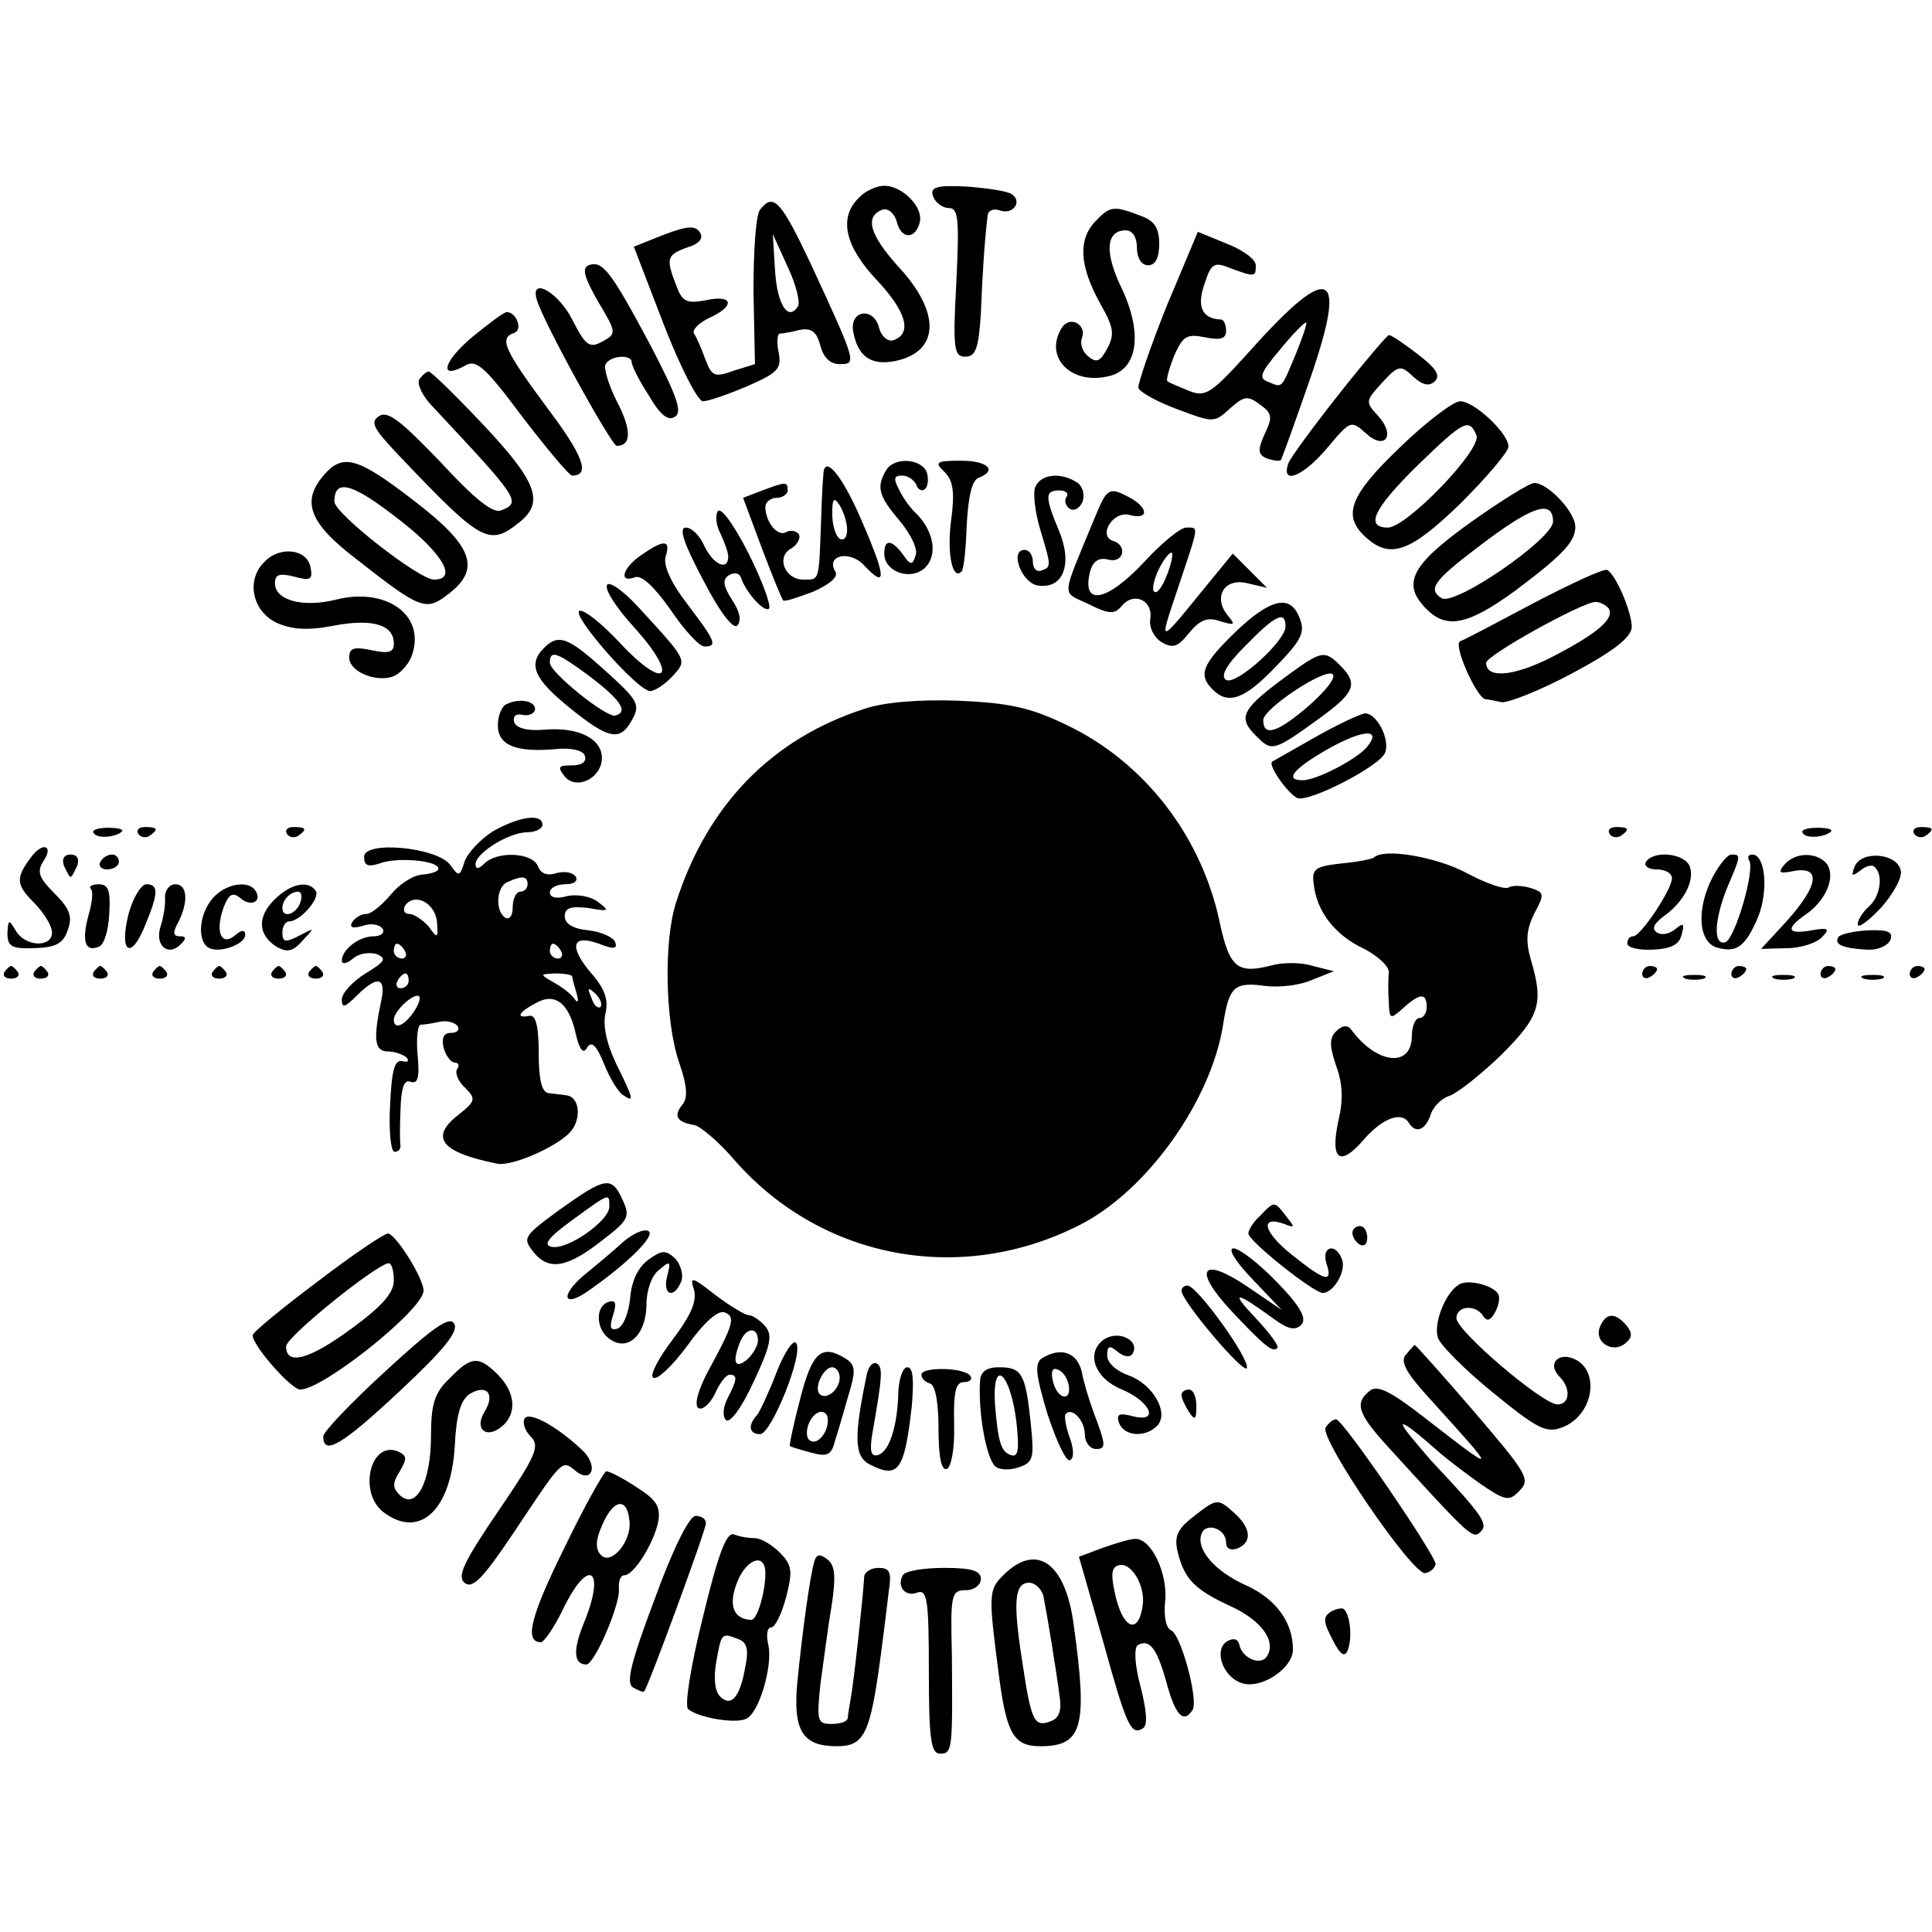 <?xml version="1.0" standalone="no"?>
<!DOCTYPE svg PUBLIC "-//W3C//DTD SVG 20010904//EN"
 "http://www.w3.org/TR/2001/REC-SVG-20010904/DTD/svg10.dtd">
<svg version="1.0" xmlns="http://www.w3.org/2000/svg"
 width="260pt" height="260pt" viewBox="0 0 260 260"
 preserveAspectRatio="xMidYMid meet">
<g transform="translate(0,260) scale(0.1,-0.1)"
fill="#000000" stroke="none">
<path d="M1156 2334 c-28 -27 -19 -66 25 -112 39 -42 47 -71 21 -80 -7 -2 -16
5 -19 17 -7 28 -39 24 -35 -4 6 -35 24 -47 56 -41 60 12 63 64 6 126 -40 44
-47 69 -22 78 7 2 16 -5 19 -17 6 -24 26 -23 31 1 4 20 -24 48 -48 48 -10 0
-26 -7 -34 -16z"/>
<path d="M1256 2335 c3 -8 13 -15 21 -15 13 0 14 -16 10 -100 -5 -90 -3 -100
12 -100 14 0 18 11 21 58 2 53 5 97 9 131 0 7 7 11 16 8 18 -7 32 12 16 22 -6
4 -34 8 -61 10 -41 2 -49 -1 -44 -14z"/>
<path d="M1023 2318 c-6 -7 -9 -57 -9 -110 l2 -98 -29 -9 c-25 -9 -29 -8 -38
16 -5 14 -12 30 -15 34 -3 5 6 14 20 21 36 16 33 32 -4 24 -26 -5 -32 -2 -40
20 -14 36 -13 41 15 51 16 5 22 12 17 20 -6 10 -17 9 -49 -3 l-40 -16 40 -104
c22 -57 46 -104 53 -104 7 0 33 9 59 20 41 18 47 23 43 45 -3 14 -2 25 1 26 3
0 16 2 27 5 17 3 23 -3 28 -21 4 -16 13 -25 26 -25 23 0 23 1 -38 133 -41 87
-51 98 -69 75z m51 -130 c-13 -21 -28 1 -31 48 l-3 49 20 -44 c11 -23 17 -47
14 -53z"/>
<path d="M1476 2304 c-26 -25 -24 -62 6 -115 17 -30 18 -40 8 -58 -9 -17 -14
-20 -25 -11 -8 6 -12 17 -9 25 7 18 -16 31 -27 14 -25 -40 13 -78 64 -65 38 9
45 57 17 117 -24 49 -22 79 5 79 9 0 15 -9 15 -23 0 -14 6 -24 15 -24 10 0 15
10 15 29 0 21 -6 31 -26 38 -34 13 -40 13 -58 -6z"/>
<path d="M1570 2188 c-22 -55 -39 -105 -38 -110 2 -6 26 -19 53 -29 48 -18 49
-18 70 1 19 17 24 18 40 6 17 -12 18 -17 7 -40 -10 -22 -9 -28 3 -33 9 -3 17
-4 19 -2 1 2 19 51 39 109 51 147 28 159 -78 41 -55 -61 -62 -66 -85 -57 -14
6 -27 11 -29 13 -2 1 2 16 9 34 12 27 17 30 42 25 21 -4 28 -2 28 9 0 8 -3 15
-7 15 -25 1 -33 17 -22 48 9 28 13 30 35 21 33 -12 34 -12 34 4 0 8 -18 21
-39 29 l-39 16 -42 -100z m174 -64 c-20 -48 -18 -46 -37 -38 -14 5 -11 12 16
44 17 21 33 37 35 36 1 -2 -5 -20 -14 -42z"/>
<path d="M792 2243 c-9 -4 -6 -16 13 -49 25 -42 25 -43 5 -54 -17 -9 -22 -5
-40 30 -18 36 -56 58 -48 28 7 -28 101 -198 108 -198 20 0 20 22 0 60 -11 22
-18 45 -15 50 7 12 35 13 35 3 0 -5 10 -25 23 -45 15 -26 26 -35 35 -29 11 6
3 28 -33 97 -53 99 -64 114 -83 107z"/>
<path d="M635 2146 c-39 -33 -45 -58 -9 -38 15 9 27 -2 77 -69 33 -43 63 -79
67 -79 25 0 15 27 -35 93 -56 76 -64 92 -43 99 12 4 3 28 -10 28 -4 0 -25 -16
-47 -34z"/>
<path d="M1803 2071 c-34 -43 -65 -85 -69 -94 -11 -31 20 -18 52 20 31 37 32
38 52 20 26 -24 41 -3 16 24 -17 18 -16 20 6 44 22 24 25 24 42 8 13 -12 22
-13 29 -6 8 8 1 18 -24 37 -18 14 -36 26 -38 25 -2 0 -32 -35 -66 -78z"/>
<path d="M564 2089 c-3 -6 5 -23 19 -37 116 -124 119 -128 91 -139 -11 -4 -36
16 -82 66 -52 54 -70 69 -82 61 -12 -8 -8 -16 25 -51 114 -120 123 -125 165
-91 33 27 22 55 -54 135 -35 37 -66 67 -69 67 -3 0 -9 -5 -13 -11z"/>
<path d="M1884 1998 c-68 -65 -78 -92 -46 -121 33 -30 60 -20 128 46 35 35 64
69 64 76 0 18 -46 61 -65 61 -9 0 -46 -28 -81 -62z m103 16 c7 -19 -93 -123
-119 -124 -32 0 -19 26 40 84 62 60 69 64 79 40z"/>
<path d="M437 1962 c-32 -36 -22 -65 42 -114 88 -69 94 -71 125 -47 44 34 32
65 -48 126 -74 57 -94 63 -119 35z m116 -74 c47 -40 60 -68 31 -68 -20 0 -134
89 -134 105 0 34 28 24 103 -37z"/>
<path d="M1193 1968 c-14 -23 -11 -35 17 -68 16 -19 26 -40 22 -48 -4 -13 -7
-13 -17 2 -15 20 -25 21 -25 1 0 -25 36 -37 55 -19 17 17 12 48 -11 72 -8 7
-19 22 -24 33 -8 15 -7 19 4 19 8 0 16 -6 19 -12 2 -7 8 -10 12 -6 4 4 5 14 2
23 -8 18 -43 20 -54 3z"/>
<path d="M1271 1965 c12 -12 14 -28 9 -65 -6 -45 2 -82 14 -69 3 2 6 31 7 63
2 37 7 60 16 63 26 10 12 23 -24 23 -33 0 -36 -2 -22 -15z"/>
<path d="M1109 1968 c-1 -1 -3 -32 -4 -68 -3 -84 -2 -80 -24 -80 -25 0 -37 31
-16 42 8 5 13 14 10 19 -4 5 -11 6 -17 3 -11 -7 -28 13 -28 34 0 6 7 12 15 12
8 0 15 5 15 10 0 12 -2 12 -34 0 l-26 -10 25 -67 c14 -37 27 -69 29 -71 2 -2
20 4 41 12 22 10 34 20 29 27 -13 22 20 29 39 8 30 -32 30 -17 -2 57 -24 57
-47 88 -52 72z m31 -81 c0 -10 -4 -15 -10 -12 -5 3 -10 18 -10 33 0 21 2 24
10 12 5 -8 10 -23 10 -33z"/>
<path d="M1393 1944 c-3 -8 0 -34 7 -57 15 -50 15 -50 1 -55 -6 -2 -11 3 -11
12 0 9 -5 16 -11 16 -21 0 -4 -45 18 -48 34 -5 47 29 28 74 -19 46 -19 54 1
54 8 0 13 -4 9 -9 -3 -5 -1 -12 5 -16 6 -3 13 1 17 10 3 10 0 21 -8 26 -22 14
-49 11 -56 -7z"/>
<path d="M1979 1897 c-81 -58 -93 -83 -59 -117 27 -27 56 -21 119 25 64 48 81
66 81 86 0 20 -37 59 -55 59 -7 0 -45 -24 -86 -53z m111 1 c0 -23 -132 -114
-150 -103 -19 12 -10 24 48 68 73 56 102 66 102 35z"/>
<path d="M1474 1905 c-47 -114 -46 -100 -9 -118 28 -14 35 -14 45 -2 16 19 42
7 38 -18 -2 -11 5 -25 15 -31 15 -9 22 -7 37 12 15 18 25 22 42 16 20 -6 21
-5 10 8 -20 25 -4 51 27 43 l26 -6 -23 23 -23 23 -32 -39 c-70 -86 -68 -86
-42 -8 29 87 29 82 11 82 -7 0 -32 -20 -55 -45 -51 -55 -86 -62 -74 -14 4 14
12 19 24 16 21 -6 27 19 7 25 -21 7 0 41 22 35 26 -7 26 9 1 23 -28 15 -31 14
-47 -25z m96 -80 c-6 -15 -13 -25 -17 -21 -3 3 0 17 7 31 7 14 15 23 17 21 2
-2 -1 -16 -7 -31z"/>
<path d="M966 1912 c-4 -6 -2 -20 4 -31 5 -11 10 -24 10 -30 0 -20 -20 -11
-32 14 -6 14 -17 25 -25 25 -10 0 -3 -21 23 -70 23 -45 41 -67 46 -62 6 6 4
19 -7 35 -12 19 -13 27 -4 33 7 4 14 3 16 -3 7 -21 32 -48 38 -42 3 4 -9 37
-28 75 -20 39 -37 62 -41 56z"/>
<path d="M863 1853 c-25 -17 -31 -38 -9 -30 9 4 26 -12 48 -43 18 -27 39 -50
46 -50 18 0 15 7 -23 57 -23 30 -33 53 -29 65 7 22 -3 22 -33 1z"/>
<path d="M356 1844 c-25 -24 -17 -66 16 -82 20 -9 41 -11 77 -4 53 10 81 1 81
-24 0 -12 -7 -14 -30 -9 -24 5 -30 3 -30 -10 0 -20 40 -35 62 -24 9 5 20 18
23 29 17 53 -36 90 -103 73 -44 -11 -82 -1 -82 22 0 12 6 14 26 9 22 -6 25 -4
22 12 -4 25 -41 30 -62 8z"/>
<path d="M2065 1789 c-49 -26 -94 -50 -100 -52 -10 -4 22 -76 34 -78 3 0 13
-2 22 -4 9 -1 52 16 95 39 56 30 79 48 80 62 0 20 -21 70 -33 77 -5 2 -48 -18
-98 -44z m100 -8 c8 -14 -16 -34 -78 -66 -52 -26 -87 -28 -87 -7 0 10 128 81
147 82 6 0 14 -4 18 -9z"/>
<path d="M817 1813 c-4 -6 13 -32 38 -59 59 -66 41 -85 -20 -20 -24 26 -49 46
-55 44 -13 -4 78 -108 95 -108 6 0 20 9 30 20 20 22 21 20 -46 93 -20 22 -39
35 -42 30z"/>
<path d="M1662 1749 c-44 -43 -50 -57 -30 -77 21 -21 43 -13 85 31 34 35 40
46 32 65 -12 33 -39 27 -87 -19z m68 8 c0 -20 -67 -80 -80 -72 -8 5 0 20 26
46 40 41 54 48 54 26z"/>
<path d="M732 1728 c-22 -22 -13 -42 34 -80 54 -44 69 -46 85 -16 11 20 7 26
-36 65 -50 45 -63 51 -83 31z m64 -40 c39 -30 50 -46 32 -51 -12 -3 -88 58
-88 71 0 18 9 15 56 -20z"/>
<path d="M1734 1692 c-63 -46 -69 -57 -44 -82 22 -22 23 -22 88 25 45 33 50
45 26 69 -21 21 -25 21 -70 -12z m26 -43 c-41 -35 -60 -41 -60 -18 0 15 81 69
93 62 6 -4 -8 -22 -33 -44z"/>
<path d="M683 1653 c-7 -2 -13 -15 -13 -29 0 -27 24 -37 79 -32 20 2 36 -2 38
-9 3 -8 -4 -13 -17 -13 -19 0 -20 -2 -10 -15 16 -19 50 -2 50 25 0 26 -32 42
-77 38 -23 -2 -38 2 -41 10 -2 8 2 12 11 10 9 -2 16 2 17 7 1 11 -19 16 -37 8z"/>
<path d="M1163 1646 c-124 -40 -211 -129 -253 -260 -17 -52 -15 -161 4 -216
11 -32 12 -48 4 -57 -12 -15 -7 -23 16 -27 8 -1 34 -23 56 -49 117 -132 304
-167 464 -85 90 46 176 167 192 269 8 52 15 58 58 52 18 -2 45 1 61 8 l30 12
-28 7 c-15 5 -40 5 -55 1 -46 -12 -57 -4 -70 55 -24 118 -102 219 -208 269
-48 23 -76 29 -144 32 -53 2 -101 -2 -127 -11z"/>
<path d="M1770 1608 c-30 -17 -56 -32 -58 -33 -6 -5 22 -44 34 -49 16 -6 111
43 118 61 7 18 -11 53 -27 53 -7 -1 -37 -15 -67 -32z m69 -14 c-14 -16 -67
-44 -86 -44 -25 0 -13 15 34 42 48 27 74 28 52 2z"/>
<path d="M663 1481 c-17 -11 -34 -29 -38 -41 -6 -20 -8 -20 -19 -4 -18 24
-116 33 -116 11 0 -12 5 -14 21 -9 23 9 79 4 79 -7 0 -4 -10 -7 -22 -8 -13 -1
-32 -14 -43 -28 -12 -14 -26 -25 -32 -25 -7 0 -15 -5 -19 -11 -4 -7 0 -9 14
-5 11 4 23 2 27 -4 3 -5 -2 -10 -12 -10 -20 0 -43 -18 -43 -33 0 -5 7 -4 15 3
8 7 22 9 32 6 14 -6 11 -10 -15 -26 -18 -11 -32 -27 -32 -35 0 -12 4 -11 20 5
28 28 40 25 33 -7 -11 -52 -9 -68 9 -68 9 0 20 -4 25 -8 4 -5 2 -7 -6 -5 -10
2 -14 -13 -16 -59 -2 -35 1 -63 6 -63 5 0 8 3 8 8 -1 4 -1 26 0 49 1 30 5 41
14 37 9 -3 12 6 9 36 -2 22 0 40 4 41 5 0 17 2 26 4 10 2 20 -1 24 -6 3 -5 -1
-9 -9 -9 -10 0 -13 -7 -10 -20 3 -11 10 -20 15 -20 5 0 7 -4 3 -9 -3 -5 2 -17
11 -25 15 -15 14 -18 -10 -37 -38 -30 -22 -50 53 -65 19 -4 77 21 97 41 17 17
15 49 -4 51 -6 1 -18 2 -24 3 -9 1 -13 19 -13 53 0 37 -4 52 -12 51 -20 -4
-15 5 8 17 26 15 45 0 54 -42 5 -21 10 -27 15 -18 6 10 13 3 23 -22 8 -20 20
-39 26 -42 15 -10 14 -6 -10 43 -13 27 -18 52 -14 68 4 17 -1 33 -20 54 -30
36 -25 52 11 39 20 -8 25 -7 22 2 -3 7 -19 14 -36 16 -21 2 -32 9 -32 19 0 11
8 14 32 11 28 -5 29 -4 13 8 -10 8 -29 11 -42 8 -14 -4 -23 -2 -23 5 0 6 9 11
21 11 11 0 17 4 14 10 -4 6 -15 8 -26 5 -12 -4 -21 -1 -25 9 -7 19 -55 21 -72
4 -8 -8 -12 -8 -12 -1 0 15 45 43 70 43 11 0 20 5 20 10 0 16 -32 11 -67 -9z
m47 -71 c0 -5 -4 -10 -10 -10 -5 0 -10 -9 -10 -21 0 -11 -4 -17 -10 -14 -14 9
-12 42 3 48 20 9 27 8 27 -3z m-122 -50 c2 -23 1 -24 -11 -7 -8 9 -20 17 -26
17 -7 0 -9 5 -6 11 12 18 40 5 43 -21z m-43 -40 c3 -5 1 -10 -4 -10 -6 0 -11
5 -11 10 0 6 2 10 4 10 3 0 8 -4 11 -10z m210 0 c3 -5 1 -10 -4 -10 -6 0 -11
5 -11 10 0 6 2 10 4 10 3 0 8 -4 11 -10z m-205 -40 c0 -5 -5 -10 -11 -10 -5 0
-7 5 -4 10 3 6 8 10 11 10 2 0 4 -4 4 -10z m220 6 c0 -2 3 -13 6 -23 3 -11 2
-14 -3 -7 -4 6 -17 16 -28 22 -19 11 -19 11 3 12 12 0 22 -2 22 -4z m38 -41
c-3 -3 -9 2 -12 12 -6 14 -5 15 5 6 7 -7 10 -15 7 -18z m-250 -5 c-13 -20 -28
-27 -28 -12 0 10 22 32 32 32 5 0 3 -9 -4 -20z"/>
<path d="M126 1479 c4 -8 30 -6 38 2 3 3 -5 5 -19 5 -13 0 -22 -3 -19 -7z"/>
<path d="M186 1478 c3 -5 10 -6 15 -3 13 9 11 12 -6 12 -8 0 -12 -4 -9 -9z"/>
<path d="M386 1478 c3 -5 10 -6 15 -3 13 9 11 12 -6 12 -8 0 -12 -4 -9 -9z"/>
<path d="M2166 1478 c3 -5 10 -6 15 -3 13 9 11 12 -6 12 -8 0 -12 -4 -9 -9z"/>
<path d="M2426 1479 c4 -8 30 -6 38 2 3 3 -5 5 -19 5 -13 0 -22 -3 -19 -7z"/>
<path d="M2576 1478 c3 -5 10 -6 15 -3 13 9 11 12 -6 12 -8 0 -12 -4 -9 -9z"/>
<path d="M43 1448 c-22 -29 -22 -38 2 -62 14 -14 25 -32 25 -41 0 -21 -37 -19
-49 3 -9 15 -10 15 -11 -4 0 -18 6 -21 36 -20 29 1 39 6 45 24 7 18 3 29 -17
49 -22 22 -25 30 -15 45 13 20 -1 25 -16 6z"/>
<path d="M86 1435 c4 -8 7 -15 9 -15 2 0 5 7 9 15 3 9 0 15 -9 15 -9 0 -12 -6
-9 -15z"/>
<path d="M135 1440 c-3 -5 1 -10 9 -10 9 0 16 5 16 10 0 6 -4 10 -9 10 -6 0
-13 -4 -16 -10z"/>
<path d="M1849 1446 c-2 -2 -22 -6 -44 -8 -35 -4 -40 -7 -37 -28 4 -37 29 -69
68 -87 19 -10 34 -24 33 -32 -1 -9 -1 -27 0 -40 1 -23 2 -23 19 -8 23 21 32
21 32 2 0 -8 -4 -15 -10 -15 -5 0 -10 -11 -10 -24 0 -44 -48 -38 -82 9 -5 6
-12 5 -20 -3 -9 -9 -9 -19 0 -46 9 -24 10 -46 3 -75 -11 -52 2 -62 34 -25 25
29 51 39 61 23 9 -15 22 -10 29 10 3 11 15 23 25 26 10 3 42 28 70 55 52 52
58 69 40 129 -7 25 -6 40 5 62 14 26 13 28 -5 34 -11 3 -24 4 -29 1 -5 -4 -31
5 -57 19 -41 22 -112 34 -125 21z"/>
<path d="M2215 1440 c-3 -5 3 -10 14 -10 12 0 21 -5 21 -12 0 -15 -42 -78 -52
-78 -5 0 -8 -4 -8 -10 0 -5 15 -9 34 -8 25 1 36 7 39 20 4 15 3 17 -8 8 -8 -7
-19 -9 -25 -5 -8 5 -4 12 9 22 27 19 42 48 35 67 -7 18 -49 22 -59 6z"/>
<path d="M2305 1420 c-22 -42 -20 -87 5 -95 27 -8 39 1 56 41 14 35 10 84 -8
84 -5 0 -7 -4 -4 -8 8 -13 -19 -105 -32 -110 -17 -5 -15 31 3 75 18 42 18 43
5 43 -5 0 -16 -13 -25 -30z"/>
<path d="M2401 1436 c-9 -11 -6 -12 14 -8 36 6 32 -20 -10 -67 l-35 -38 35 1
c18 0 40 7 47 15 11 11 9 13 -14 9 -33 -6 -36 2 -7 22 27 19 40 51 27 68 -14
16 -43 15 -57 -2z"/>
<path d="M2496 1434 c-5 -13 -4 -14 7 -6 8 7 17 9 20 5 12 -11 7 -40 -8 -53
-8 -7 -15 -18 -15 -24 0 -6 14 4 31 22 17 19 29 41 27 50 -4 24 -53 28 -62 6z"/>
<path d="M122 1404 c4 -3 2 -19 -3 -36 -9 -34 -5 -50 14 -42 7 2 13 22 14 44
2 31 -1 40 -14 40 -9 0 -14 -3 -11 -6z"/>
<path d="M173 1370 c-13 -52 3 -63 22 -16 18 43 19 56 2 56 -7 0 -18 -18 -24
-40z"/>
<path d="M222 1393 c1 -10 -2 -28 -6 -40 -8 -25 10 -41 27 -24 8 8 8 11 -1 11
-9 0 -10 5 -2 19 14 28 12 51 -4 51 -8 0 -14 -8 -14 -17z"/>
<path d="M287 1392 c-19 -21 -22 -57 -7 -67 14 -9 50 4 50 17 0 7 -5 7 -14 -1
-18 -15 -27 5 -15 38 7 18 12 21 23 12 14 -12 29 -4 20 10 -9 15 -40 10 -57
-9z"/>
<path d="M369 1389 c-23 -23 -22 -47 3 -63 14 -8 22 -7 35 8 17 18 17 18 -4 7
-19 -10 -23 -9 -23 4 0 8 4 15 9 15 15 0 42 31 36 41 -10 15 -34 10 -56 -12z
m35 -4 c-6 -16 -24 -21 -24 -7 0 11 11 22 21 22 5 0 6 -7 3 -15z"/>
<path d="M2474 1339 c-6 -10 5 -15 38 -17 15 -1 28 5 32 13 4 11 -3 14 -30 13
-19 -1 -37 -5 -40 -9z"/>
<path d="M6 1292 c-3 -5 1 -9 9 -9 8 0 12 4 9 9 -3 4 -7 8 -9 8 -2 0 -6 -4 -9
-8z"/>
<path d="M46 1292 c-3 -5 1 -9 9 -9 8 0 12 4 9 9 -3 4 -7 8 -9 8 -2 0 -6 -4
-9 -8z"/>
<path d="M126 1292 c-3 -5 1 -9 9 -9 8 0 12 4 9 9 -3 4 -7 8 -9 8 -2 0 -6 -4
-9 -8z"/>
<path d="M206 1292 c-3 -5 1 -9 9 -9 8 0 12 4 9 9 -3 4 -7 8 -9 8 -2 0 -6 -4
-9 -8z"/>
<path d="M286 1292 c-3 -5 1 -9 9 -9 8 0 12 4 9 9 -3 4 -7 8 -9 8 -2 0 -6 -4
-9 -8z"/>
<path d="M366 1292 c-3 -5 1 -9 9 -9 8 0 12 4 9 9 -3 4 -7 8 -9 8 -2 0 -6 -4
-9 -8z"/>
<path d="M416 1292 c-3 -5 1 -9 9 -9 8 0 12 4 9 9 -3 4 -7 8 -9 8 -2 0 -6 -4
-9 -8z"/>
<path d="M2210 1289 c0 -5 5 -7 10 -4 6 3 10 8 10 11 0 2 -4 4 -10 4 -5 0 -10
-5 -10 -11z"/>
<path d="M2330 1289 c0 -5 5 -7 10 -4 6 3 10 8 10 11 0 2 -4 4 -10 4 -5 0 -10
-5 -10 -11z"/>
<path d="M2450 1289 c0 -5 5 -7 10 -4 6 3 10 8 10 11 0 2 -4 4 -10 4 -5 0 -10
-5 -10 -11z"/>
<path d="M2570 1289 c0 -5 5 -7 10 -4 6 3 10 8 10 11 0 2 -4 4 -10 4 -5 0 -10
-5 -10 -11z"/>
<path d="M2268 1283 c6 -2 18 -2 25 0 6 3 1 5 -13 5 -14 0 -19 -2 -12 -5z"/>
<path d="M2388 1283 c6 -2 18 -2 25 0 6 3 1 5 -13 5 -14 0 -19 -2 -12 -5z"/>
<path d="M2508 1283 c6 -2 18 -2 25 0 6 3 1 5 -13 5 -14 0 -19 -2 -12 -5z"/>
<path d="M753 972 c-49 -36 -50 -38 -35 -57 21 -26 46 -21 94 17 34 26 36 31
26 53 -15 33 -23 31 -85 -13z m67 4 c0 -19 -56 -58 -77 -54 -13 2 -6 12 27 36
51 37 50 37 50 18z"/>
<path d="M1696 964 c-9 -8 -16 -19 -16 -24 0 -10 88 -80 100 -80 15 0 32 30
26 45 -8 23 -28 18 -21 -5 9 -27 -1 -25 -46 11 -38 30 -45 54 -11 42 15 -6 15
-5 3 10 -16 21 -16 21 -35 1z"/>
<path d="M839 929 c-13 -12 -37 -32 -53 -45 -33 -28 -28 -45 6 -21 53 37 90
74 81 80 -6 4 -21 -3 -34 -14z"/>
<path d="M1820 941 c0 -6 5 -13 10 -16 6 -3 10 1 10 9 0 9 -4 16 -10 16 -5 0
-10 -4 -10 -9z"/>
<path d="M427 875 c-48 -36 -87 -68 -87 -72 0 -14 52 -73 64 -73 31 0 166 108
166 133 0 17 -38 77 -48 77 -5 0 -48 -29 -95 -65z m103 2 c0 -17 -16 -35 -57
-65 -57 -42 -88 -50 -88 -24 0 13 122 111 138 112 4 0 7 -10 7 -23z"/>
<path d="M873 905 c-14 -10 -23 -28 -25 -52 -2 -20 -9 -38 -17 -41 -10 -3 -11
2 -6 18 5 16 4 21 -6 18 -19 -6 -17 -39 3 -51 24 -16 48 8 48 48 0 18 7 39 17
46 15 13 16 12 11 -8 -7 -26 9 -32 19 -7 3 8 -1 22 -8 30 -13 12 -18 12 -36
-1z"/>
<path d="M1685 879 l40 -42 -47 32 c-61 41 -73 23 -22 -32 45 -48 57 -58 63
-51 3 2 -11 21 -30 41 -34 36 -27 36 24 -1 20 -15 30 -17 38 -9 8 8 0 24 -32
57 -24 25 -51 46 -59 46 -8 0 2 -17 25 -41z"/>
<path d="M934 864 c4 -15 -4 -34 -29 -67 -19 -25 -31 -48 -26 -51 5 -4 26 16
46 43 22 31 41 48 50 45 15 -6 13 -15 -23 -81 -13 -25 -18 -44 -12 -48 5 -3
15 5 22 19 6 14 15 26 20 26 11 0 10 -7 -3 -32 -6 -12 -7 -24 -2 -29 5 -5 21
16 37 51 23 49 26 63 16 75 -7 8 -17 15 -22 15 -5 0 -25 12 -45 27 -32 25 -35
26 -29 7z m86 -68 c0 -7 -7 -19 -15 -26 -16 -13 -20 -3 -9 24 8 20 24 21 24 2z"/>
<path d="M1963 871 c-18 -11 -34 -52 -28 -71 3 -10 37 -44 74 -74 60 -49 72
-55 93 -47 41 15 52 73 19 91 -23 12 -40 -5 -22 -23 15 -15 14 -37 -3 -37 -20
0 -136 99 -136 116 0 17 26 19 36 3 5 -8 10 -6 16 5 5 9 7 20 4 25 -8 12 -42
20 -53 12z"/>
<path d="M1590 863 c0 -14 85 -114 88 -104 4 12 -67 111 -80 111 -4 0 -8 -3
-8 -7z"/>
<path d="M519 755 c-46 -42 -84 -82 -84 -88 0 -27 26 -11 103 61 60 56 80 81
73 91 -6 10 -28 -5 -92 -64z"/>
<path d="M2153 814 c-8 -20 17 -36 34 -22 10 8 10 14 2 24 -15 18 -28 18 -36
-2z"/>
<path d="M1485 797 c-24 -18 -12 -52 25 -67 38 -16 51 -45 15 -36 -19 5 -23 3
-19 -9 7 -18 35 -20 51 -4 17 17 -5 56 -38 68 -17 6 -29 17 -29 27 0 13 3 14
14 5 8 -7 17 -8 20 -3 11 18 -19 33 -39 19z"/>
<path d="M1045 753 c-10 -26 -22 -52 -26 -57 -13 -14 -11 -26 4 -26 15 0 60
111 48 123 -4 4 -16 -14 -26 -40z"/>
<path d="M1892 777 c-8 -9 0 -24 30 -57 96 -106 96 -106 -6 -27 -45 35 -63 44
-73 35 -20 -16 -16 -30 23 -73 114 -125 116 -127 127 -116 10 10 1 23 -63 91
-3 3 -16 18 -30 35 -25 30 -10 22 34 -17 11 -10 36 -29 57 -44 35 -24 40 -25
54 -10 15 15 10 23 -61 106 -43 50 -79 90 -80 90 -1 0 -6 -6 -12 -13z"/>
<path d="M1077 718 c-9 -34 -15 -63 -14 -64 1 -1 14 -5 29 -9 22 -6 27 -3 32
17 4 12 12 40 18 61 10 32 9 40 -3 48 -33 21 -46 10 -62 -53z m53 28 c0 -16
-18 -31 -27 -22 -8 8 5 36 17 36 5 0 10 -6 10 -14z m-17 -66 c-3 -11 -11 -20
-18 -20 -8 0 -11 8 -8 20 3 11 11 20 18 20 8 0 11 -8 8 -20z"/>
<path d="M1402 772 c-10 -7 -8 -23 8 -76 12 -36 25 -64 30 -61 6 3 5 16 -1 32
-5 14 -7 28 -5 30 9 10 26 -9 26 -28 0 -10 7 -19 15 -19 13 0 13 5 1 38 -8 20
-17 49 -20 65 -6 27 -28 35 -54 19z m36 -35 c5 -24 -15 -21 -21 4 -3 13 -1 19
6 16 7 -2 13 -11 15 -20z"/>
<path d="M605 745 c-20 -19 -25 -34 -25 -78 0 -61 -20 -100 -42 -79 -10 10
-10 16 0 32 10 17 10 21 -3 27 -37 14 -53 -56 -19 -82 49 -37 91 3 96 89 2 42
8 62 20 70 23 14 35 0 20 -24 -14 -23 2 -37 23 -20 21 17 19 46 -5 70 -26 26
-36 25 -65 -5z"/>
<path d="M1166 748 c-17 -82 -16 -107 3 -118 40 -21 48 -10 58 77 3 36 2 53
-6 53 -6 0 -11 -15 -12 -32 -1 -47 -12 -81 -27 -86 -10 -3 -12 5 -8 29 14 79
14 89 6 94 -5 3 -12 -4 -14 -17z"/>
<path d="M1240 750 c0 -5 5 -10 12 -12 7 -3 11 -26 11 -61 0 -38 4 -56 11 -54
6 2 11 27 10 60 -1 43 2 57 13 57 8 0 12 4 9 8 -7 12 -66 13 -66 2z"/>
<path d="M1319 743 c-3 -43 8 -104 20 -116 5 -5 19 -6 31 -2 21 7 22 12 17 61
-7 66 -12 74 -43 74 -16 0 -24 -6 -25 -17z m49 -58 c4 -37 2 -47 -8 -43 -13 4
-17 19 -21 68 -4 65 21 43 29 -25z"/>
<path d="M1590 723 c0 -5 5 -15 10 -23 8 -12 10 -11 10 8 0 12 -4 22 -10 22
-5 0 -10 -3 -10 -7z"/>
<path d="M706 691 c-3 -5 0 -16 8 -24 13 -13 8 -25 -43 -100 -47 -69 -56 -88
-46 -97 11 -9 25 6 66 67 66 99 65 99 83 84 23 -19 32 7 9 28 -34 32 -71 52
-77 42z"/>
<path d="M1784 679 c-9 -14 117 -199 134 -196 7 1 13 7 14 12 0 12 -124 194
-134 195 -4 0 -10 -5 -14 -11z"/>
<path d="M760 518 c-46 -93 -55 -128 -32 -128 4 0 18 20 30 45 35 72 58 53 27
-21 -14 -35 -13 -54 4 -54 11 0 45 79 44 101 -1 11 2 19 7 19 13 0 40 43 46
73 3 20 -3 29 -30 46 -18 12 -36 21 -40 21 -3 0 -29 -46 -56 -102z m87 36 c4
-27 -24 -61 -38 -47 -8 8 -8 20 2 42 15 34 33 36 36 5z"/>
<path d="M1606 559 c-22 -17 -26 -27 -21 -48 9 -36 22 -50 72 -73 41 -19 61
-47 48 -67 -8 -13 -33 -3 -37 15 -2 9 -8 10 -17 5 -18 -12 -5 -48 20 -56 26
-9 69 20 69 45 0 37 -23 68 -62 86 -43 19 -69 49 -61 70 6 16 33 7 33 -12 0
-8 6 -11 15 -8 20 8 19 27 -3 47 -23 21 -24 21 -56 -4z"/>
<path d="M881 448 c-32 -85 -39 -113 -29 -119 7 -4 14 -7 15 -5 5 5 83 217 83
226 0 6 -6 10 -14 10 -8 0 -30 -43 -55 -112z"/>
<path d="M946 424 c-16 -64 -25 -119 -20 -124 14 -12 68 -21 80 -12 17 11 34
72 28 98 -3 13 -2 24 4 24 5 0 14 18 20 41 9 35 8 43 -9 60 -10 10 -25 19 -33
19 -8 0 -21 2 -28 5 -10 4 -21 -24 -42 -111z m84 59 c0 -26 -11 -63 -19 -63
-23 1 -31 18 -20 48 12 34 39 44 39 15z m-36 -89 c11 -4 14 -14 9 -37 -7 -41
-19 -55 -34 -40 -7 7 -9 25 -5 47 7 39 7 39 30 30z"/>
<path d="M1484 517 l-32 -12 32 -112 c32 -116 38 -129 54 -119 7 4 5 24 -3 56
-8 29 -9 52 -4 56 16 9 26 -4 39 -51 12 -44 23 -55 35 -36 8 14 -16 102 -29
107 -7 3 -10 19 -8 39 4 37 -19 86 -41 84 -6 0 -26 -6 -43 -12z m54 -76 c-5
-40 -25 -35 -36 8 -7 29 -7 41 2 44 17 7 37 -25 34 -52z"/>
<path d="M1096 499 c-6 -20 -16 -93 -23 -163 -6 -65 7 -86 53 -86 37 0 45 16
59 120 4 30 9 70 11 88 4 26 2 32 -14 32 -10 0 -19 -6 -19 -12 -1 -22 -14
-142 -18 -163 -2 -11 -4 -23 -4 -27 -1 -5 -10 -8 -22 -8 -19 0 -20 4 -15 53 4
28 10 76 15 105 6 39 5 55 -5 63 -10 8 -15 8 -18 -2z"/>
<path d="M1350 480 c-20 -20 -20 -26 -5 -140 10 -74 20 -90 55 -90 57 0 64 26
45 163 -11 84 -50 112 -95 67z m54 -27 c2 -10 7 -38 11 -63 4 -25 9 -57 11
-73 3 -19 -1 -29 -11 -33 -23 -9 -27 -2 -39 78 -13 82 -11 108 9 108 8 0 16
-8 19 -17z"/>
<path d="M1215 480 c-9 -15 4 -30 20 -23 13 4 15 -12 15 -106 0 -92 3 -111 15
-111 17 0 17 6 16 133 -2 81 -1 87 19 87 11 0 20 7 20 15 0 11 -12 15 -49 15
-28 0 -53 -4 -56 -10z"/>
<path d="M1791 431 c-11 -7 -10 -14 2 -37 11 -22 17 -25 21 -14 6 16 3 46 -5
54 -2 3 -11 1 -18 -3z"/>
</g>
</svg>
